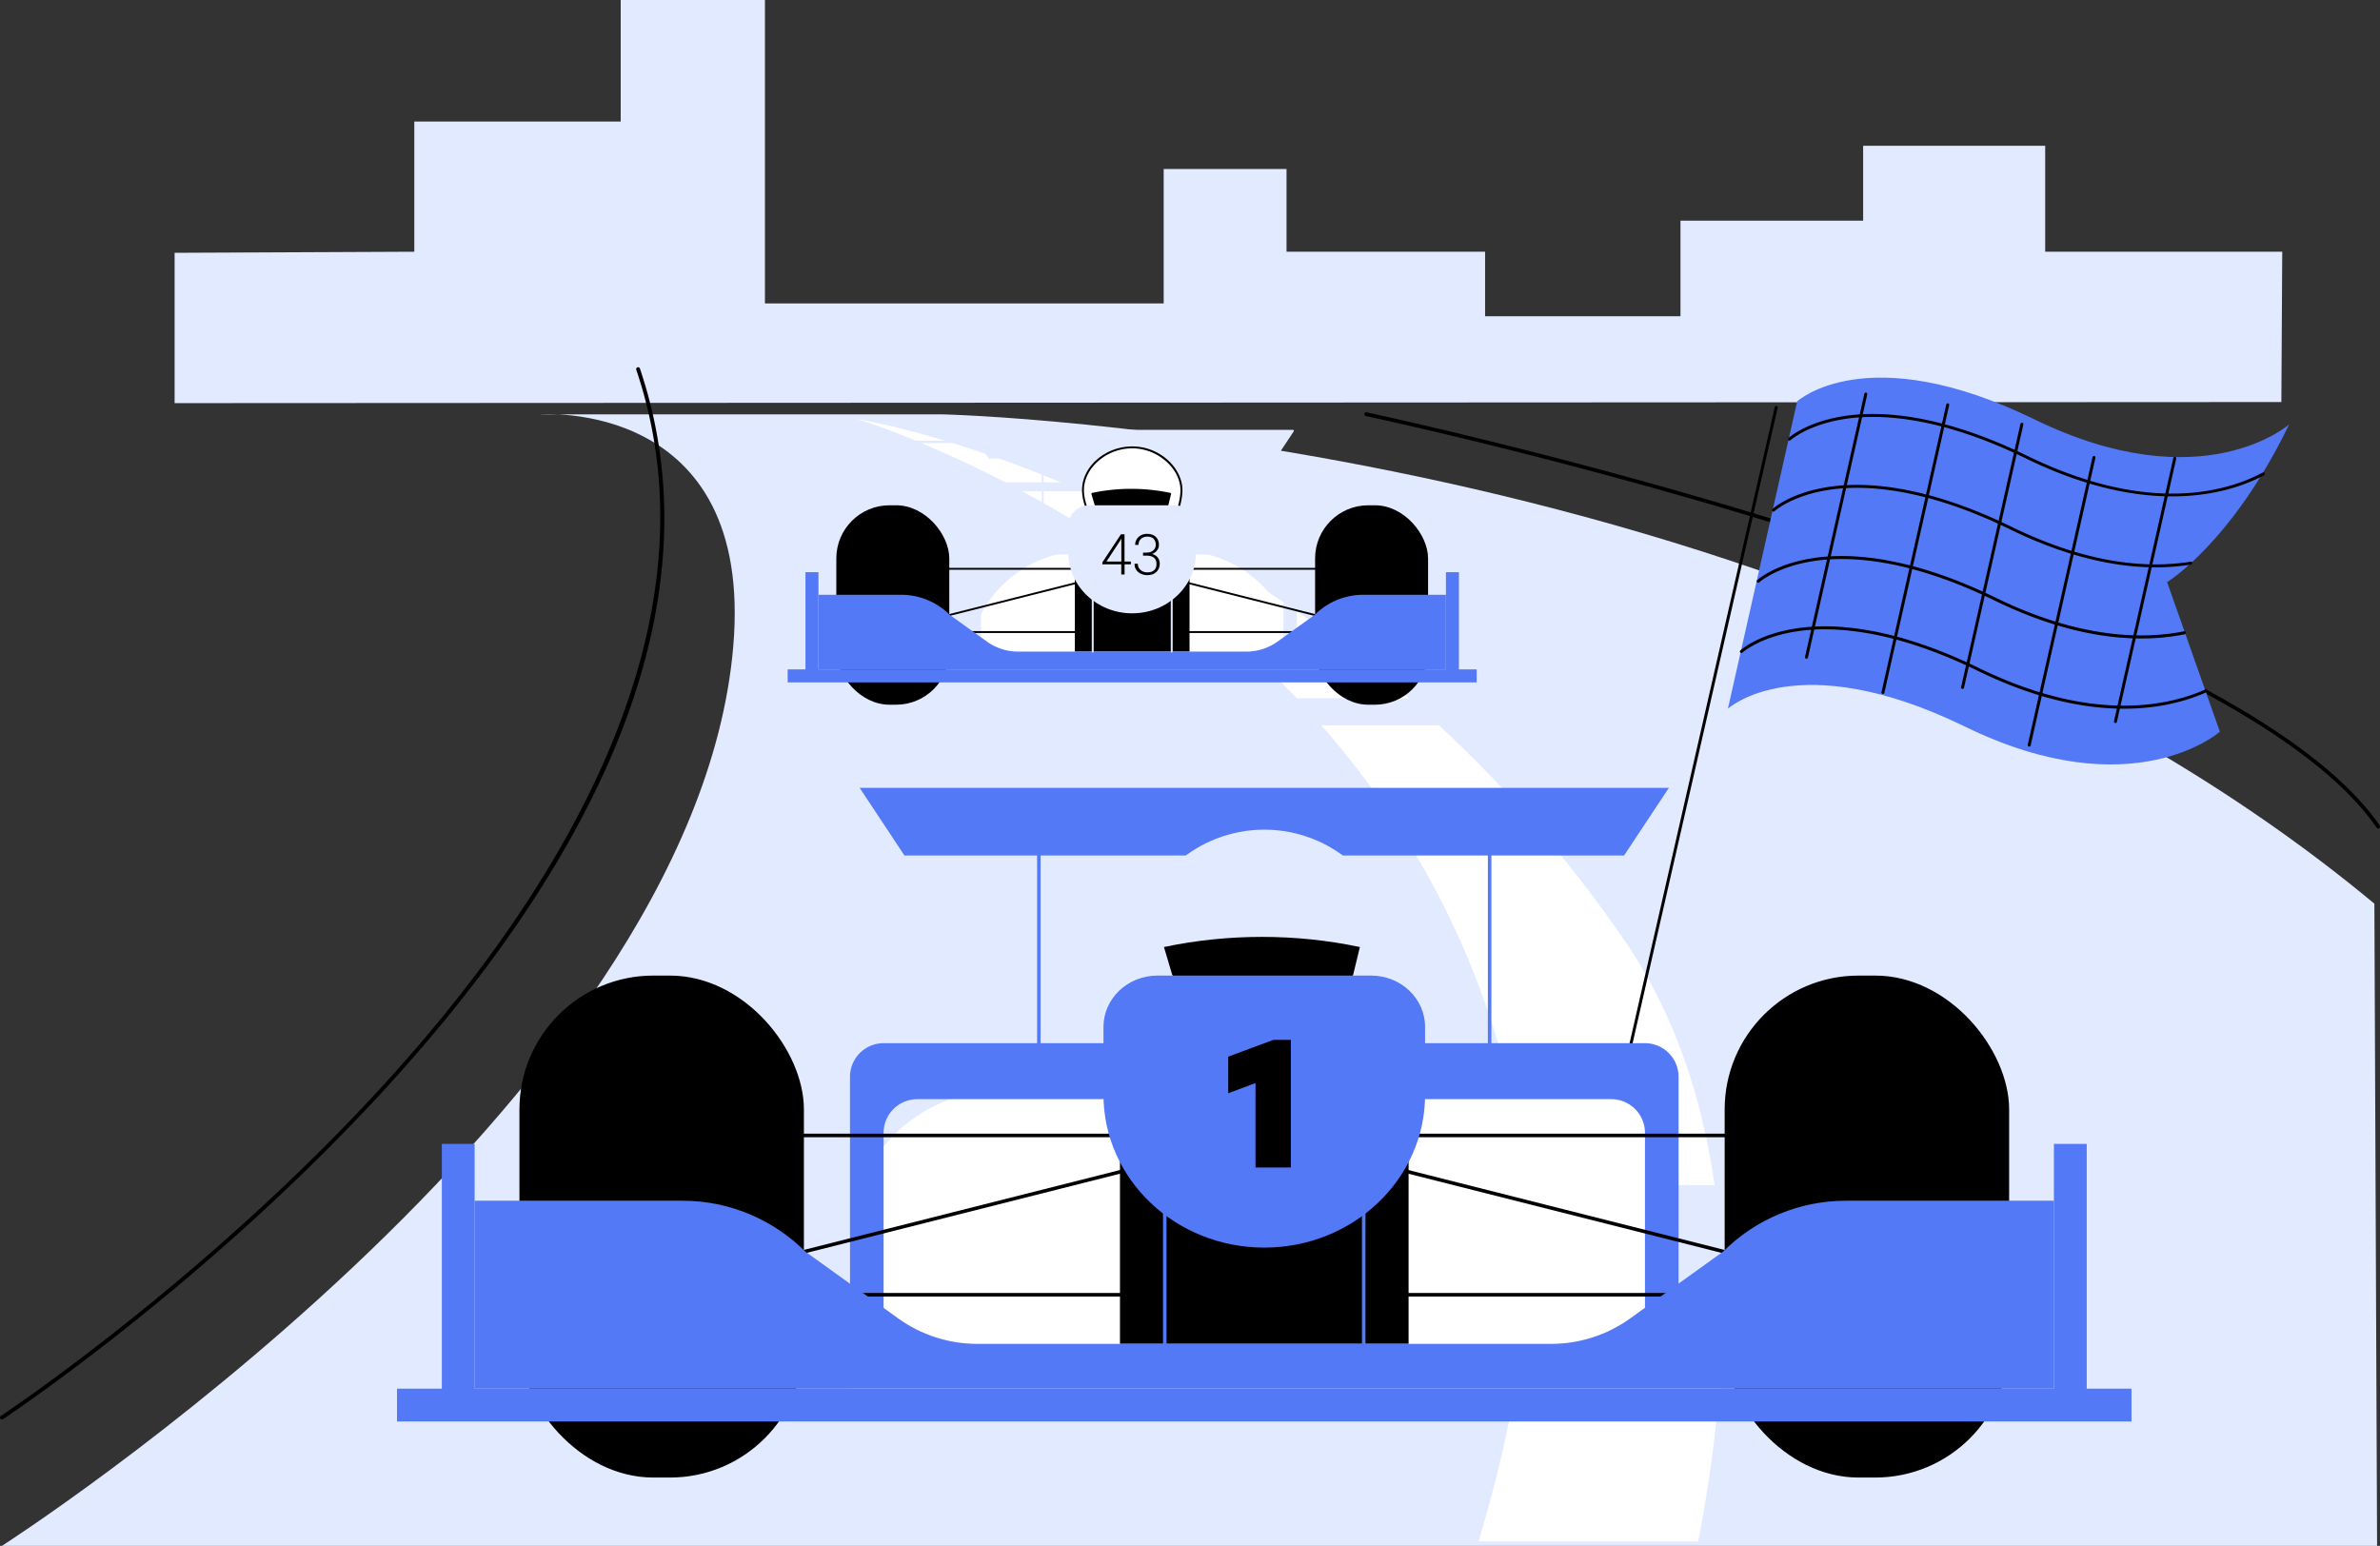 <svg id="Layer_2" data-name="Layer 2" xmlns="http://www.w3.org/2000/svg" viewBox="0 0 351.8 228.51"><rect x="0" y="0" width="351.8" height="228.51" fill="#333333" stroke="none"/><defs><style>.cls-1{fill:#000}.cls-1,.cls-2,.cls-3,.cls-4{stroke-width:0}.cls-2{fill:#e2eaff}.cls-3{fill:#fff}.cls-4{fill:#5479f7}</style></defs><g id="Layer_1-2" data-name="Layer 1"><g id="Kart_racing" data-name="Kart racing"><path class="cls-2" d="M25.81 59.59V37.37l35.43-.16V17.97h30.51V0h21.32v44.85h58.94V24.98h18.16v12.23h29.35v9.54h28.88V32.62h27V21.55h26.91v15.66h35.04l-.13 22.22-311.41.16zM79.8 61.25s31.77-2.49 28.58 34.39C102.57 162.98.28 228.51.28 228.51h351.09l-.4-94.93c-83.66-69.52-211.69-72.33-211.69-72.33H79.8z"/><path class="cls-3" d="M139.66 65.14c-8.02-2.41-12.9-3.18-12.9-3.18s3.26.98 8.6 3.18h4.3zM140.82 65.5h-4.61c3.45 1.44 7.67 3.36 12.4 5.8h8.19c-6.04-2.52-11.46-4.41-15.98-5.8zM159.87 72.62h-8.77c12.19 6.56 27.16 16.47 40.57 30.59h16.57c-16.92-14.7-34.14-24.36-48.37-30.59zM225.7 191.24c-.85 12.12-3.57 24.66-7.15 36.61h32.47c2.28-11.79 3.74-24.27 3.59-36.61H225.7zM225.63 175.17h13.2c4.87 0 9.74.01 14.6.02-1.84-13.03-5.96-25.46-13.36-36.25a188.245 188.245 0 0 0-27.37-31.72h-17.38c13.71 15.64 25.25 35.99 29.57 62.08.32 1.92.56 3.88.74 5.86z"/><g><path class="cls-1" d="M.28 209.83c-.09 0-.18-.04-.24-.13a.277.277 0 0 1 .08-.39c.3-.2 30.21-20.08 56.6-48.97 24.32-26.63 50.54-66.58 37.33-105.68-.05-.15.03-.31.18-.36.15-.05.31.03.36.18 5.88 17.39 4.57 36.39-3.87 56.46-6.75 16.03-18.05 32.79-33.58 49.79C30.7 189.68.74 209.59.44 209.78c-.05.03-.1.05-.16.05zM351.52 122.45c-.09 0-.18-.04-.23-.12-5.34-7.77-16.51-15.81-33.19-23.88-13.37-6.47-30.29-12.97-50.28-19.33-34.04-10.83-65.62-17.56-65.93-17.62a.283.283 0 0 1-.22-.33c.03-.15.18-.25.33-.22.32.07 31.92 6.8 65.99 17.64 20.02 6.37 36.96 12.88 50.35 19.36 16.77 8.12 28.01 16.21 33.41 24.07.09.13.06.3-.07.39-.05.03-.1.05-.16.05z"/></g><g><path class="cls-1" d="M241.01 155.02h-.09a.23.23 0 0 1-.17-.26l21.59-94.59a.23.23 0 0 1 .26-.17c.12.03.19.15.17.26l-21.59 94.59c-.02.09-.09.15-.17.17z"/><path class="cls-4" d="M255.41 104.76s10.24-9.45 35.07 2.66c24.82 12.11 37.65.74 37.65.74l-7.8-22.11s9.63-5.88 18.04-23.32c0 0-12.83 11.37-37.65-.74s-35.07-2.66-35.07-2.66l-10.24 45.43z"/><path class="cls-1" d="M320.65 104.09c-6.26 1.31-15.76 1.19-28.28-4.92-12.75-6.22-21.54-6.62-26.67-5.86-5.55.82-8.12 3.14-8.15 3.16-.09.08-.23.08-.31-.01-.08-.09-.08-.23.01-.31.11-.1 2.67-2.42 8.34-3.27 5.2-.78 14.1-.39 26.97 5.89 16.81 8.2 28.11 5.51 33.35 3.18a.22.22 0 0 1 .18.4c-1.4.62-3.21 1.27-5.45 1.73zM322.92 93.76c-5.76 1.17-15.3 1.25-28.06-4.98-12.75-6.22-21.54-6.62-26.67-5.86-5.55.82-8.12 3.14-8.15 3.16-.09.08-.23.08-.31-.01-.08-.09-.08-.23.01-.31.11-.1 2.68-2.42 8.34-3.27 5.2-.78 14.1-.39 26.97 5.89 12.65 6.17 22.09 6.09 27.78 4.94.12-.02.24.05.26.17.02.12-.05.24-.17.26zM323.88 83.46h-.01c-8.06 1.27-17.06-.48-26.75-5.21-12.77-6.23-21.58-6.62-26.71-5.85-5.53.83-8.08 3.13-8.11 3.16-.09.08-.23.08-.31-.01-.08-.09-.08-.23.01-.31.11-.1 2.68-2.42 8.34-3.27 5.2-.78 14.1-.39 26.97 5.89 9.6 4.69 18.52 6.43 26.48 5.17.12-.02.23.06.25.18.02.12-.06.23-.17.25zM327.69 72.71c-1.66.35-3.53.59-5.61.65-6.99.2-14.59-1.68-22.61-5.59-12.77-6.23-21.58-6.62-26.71-5.85-5.53.83-8.08 3.13-8.11 3.16-.09.08-.23.08-.31-.01-.08-.09-.08-.23.01-.31.11-.1 2.68-2.42 8.34-3.27 5.2-.78 14.1-.39 26.97 5.89 17.92 8.74 29.49 5.3 34.79 2.48.11-.06.24-.02.3.09s.02.24-.09.3c-1.61.86-3.94 1.84-6.98 2.47z"/><path class="cls-1" d="M267.07 97.37h-.09a.23.23 0 0 1-.17-.26l8.77-38.91a.23.23 0 0 1 .26-.17c.12.03.19.15.17.26l-8.77 38.91c-.02.09-.09.15-.17.17zM278.37 102.58h-.09a.23.23 0 0 1-.17-.26l9.58-42.53a.23.23 0 0 1 .26-.17c.12.03.19.15.17.26l-9.58 42.53c-.02.09-.09.15-.17.17zM290.14 101.84h-.09a.23.23 0 0 1-.17-.26l8.77-38.91a.23.23 0 0 1 .26-.17c.12.03.19.15.17.26l-8.77 38.91c-.02.09-.09.15-.17.17zM299.99 110.36h-.09a.23.23 0 0 1-.17-.26l9.58-42.53a.23.23 0 0 1 .26-.17c.12.03.19.15.17.26l-9.58 42.53c-.02.09-.09.15-.17.17zM312.74 106.87h-.09a.23.23 0 0 1-.17-.26l8.77-38.91c.03-.12.14-.19.26-.17.12.03.19.15.17.26l-8.77 38.91c-.02.09-.09.15-.17.17z"/></g><g><path class="cls-2" d="M191.12 63.67H143.6l2.63 3.97h42.26l2.63-3.97z"/><path class="cls-2" d="M188.49 67.78h-42.26s-.09-.02-.12-.06l-2.63-3.97s-.03-.1 0-.14c.02-.05.07-.07.12-.07h47.52c.05 0 .1.03.12.07.02.05.02.1 0 .14l-2.63 3.97s-.07.06-.12.06zm-42.18-.28h42.1l2.44-3.69h-46.99l2.44 3.69z"/><path class="cls-2" d="M154.12 78.81c-.08 0-.14-.06-.14-.14V67.65c0-.08.06-.14.14-.14s.14.06.14.14v11.02c0 .08-.06.14-.14.14zM180.59 78.81c-.08 0-.14-.06-.14-.14V67.65c0-.08.06-.14.14-.14s.14.06.14.14v11.02c0 .08-.06.14-.14.14z"/><path class="cls-3" d="M160.41 81.45h13.89c9.59 0 17.38 7.79 17.38 17.38v1.08h-48.65v-1.08c0-9.59 7.79-17.38 17.38-17.38z"/><path class="cls-2" d="M159.95 78.67v3.29h-12.97c-1.09 0-1.98.89-1.98 1.98v12.97h-1.97V80.65c0-1.09.89-1.98 1.98-1.98h14.94zM174.76 78.67v3.29h12.97c1.09 0 1.98.89 1.98 1.98v12.97h1.97V80.65c0-1.09-.89-1.98-1.98-1.98h-14.94z"/><path class="cls-1" d="M158.88 81.95h16.95v14.37h-16.95z"/><g><rect class="cls-1" x="194.39" y="74.69" width="16.7" height="29.48" rx="7.86" ry="7.86"/><rect class="cls-1" x="123.62" y="74.69" width="16.7" height="29.48" rx="7.86" ry="7.86"/><path class="cls-1" d="M140.4 91.04c-.06 0-.12-.04-.14-.11a.14.14 0 0 1 .1-.17l26.96-6.81c.07-.02.15.03.17.1a.14.14 0 0 1-.1.17l-26.96 6.81h-.03zM194.39 93.57h-54.07c-.08 0-.14-.06-.14-.14s.06-.14.14-.14h54.07c.08 0 .14.06.14.14s-.06.14-.14.14z"/><path class="cls-1" d="M194.32 91.04h-.03l-26.96-6.81a.137.137 0 0 1-.1-.17c.02-.08.1-.12.17-.1l26.96 6.81c.08.02.12.1.1.17-.02.06-.07.11-.14.11z"/><path class="cls-1" d="M194.39 84.22h-27.03c-.08 0-.14-.06-.14-.14s.06-.14.14-.14h27.03c.08 0 .14.06.14.14s-.06.14-.14.14z"/><path class="cls-1" d="M167.36 84.22h-27.03c-.08 0-.14-.06-.14-.14s.06-.14.14-.14h27.03c.08 0 .14.06.14.14s-.06.14-.14.14z"/></g><g><path class="cls-4" d="M119.06 84.58h1.92v14.37h-1.92zM213.73 84.58h1.92v14.37h-1.92zM116.43 98.95h101.85v1.92H116.43z"/><path class="cls-4" d="M213.73 87.92v11.04h-92.74V87.92h12.21c2.7 0 5.29 1.07 7.2 2.98l5.47 3.93c1.35.97 2.97 1.49 4.63 1.49h33.72c1.66 0 3.28-.52 4.63-1.49l5.47-3.93a10.18 10.18 0 0 1 7.2-2.98h12.21z"/></g><g><circle class="cls-1" cx="167.19" cy="73.85" r="6.21" transform="rotate(-.32 166.31 73.875)"/><path class="cls-3" d="M167.36 66.12c-4.02 0-7.28 3.1-7.28 6.33 0 3.54 3.73 9.17 7.75 9.17s6.81-5.94 6.81-9.17-3.26-6.33-7.28-6.33zm.33 10.78c-3.18 0-5.74-2.24-5.74-2.24l-.49-1.65c3.75-.79 7.76-.79 11.5 0l-.4 1.65s-1.89 2.24-4.88 2.24z"/><path class="cls-1" d="M167.83 81.77c-4.2 0-7.89-5.8-7.89-9.31s3.47-6.47 7.42-6.47c1.94 0 3.8.71 5.24 2 1.38 1.24 2.18 2.87 2.18 4.47 0 1.73-.75 4.04-1.92 5.87-1.41 2.22-3.19 3.44-5.03 3.44zm-.47-15.5c-3.8 0-7.14 2.89-7.14 6.19 0 1.71.92 3.99 2.34 5.83 1.58 2.04 3.5 3.2 5.27 3.2 3.92 0 6.66-5.86 6.66-9.03s-3.34-6.19-7.14-6.19zm.33 10.77c-3.19 0-5.72-2.18-5.83-2.28a.161.161 0 0 1-.04-.07l-.49-1.65s0-.08.01-.11a.16.16 0 0 1 .09-.07c3.78-.8 7.78-.8 11.56 0 .04 0 .07.03.09.06.02.03.03.07.02.11l-.4 1.65-.03.06c-.08.09-1.96 2.29-4.99 2.29zm-5.61-2.46c.3.25 2.71 2.18 5.61 2.18 2.73 0 4.54-1.93 4.75-2.17l.36-1.47c-3.65-.75-7.5-.75-11.15 0l.43 1.46z"/></g><g><path class="cls-2" d="M173.63 74.69h-12.55c-1.75 0-3.17 1.35-3.17 3.01v3.98c0 4.96 4.23 8.98 9.44 8.98s9.44-4.02 9.44-8.98V77.7c0-1.66-1.42-3.01-3.17-3.01z"/><path class="cls-2" d="M173.2 96.46c-.08 0-.14-.06-.14-.14v-9.79c0-.08.06-.14.14-.14s.14.06.14.14v9.79c0 .08-.06.14-.14.14zM161.52 96.46c-.08 0-.14-.06-.14-.14v-9.79c0-.08.06-.14.14-.14s.14.06.14.14v9.79c0 .08-.06.14-.14.14z"/><path class="cls-1" d="M166.23 83.01h.93v.41h-.93v1.5h-.49v-1.5h-2.8v-.28l2.75-4.16h.53v4.03zm-2.68 0h2.2v-3.4l-.22.38-1.98 3.02zM168.95 81.69h.51c.28 0 .53-.05.73-.15.21-.1.37-.24.48-.41.11-.17.17-.37.17-.6 0-.38-.11-.68-.32-.89-.21-.21-.52-.32-.93-.32-.38 0-.69.11-.94.34-.24.22-.37.52-.37.89h-.49c0-.31.08-.59.23-.84.16-.25.37-.45.64-.59s.58-.21.91-.21c.54 0 .96.15 1.27.44.31.29.47.7.47 1.21 0 .29-.09.55-.27.79-.18.24-.43.42-.74.54.37.1.65.28.84.53.19.25.29.55.29.9 0 .51-.17.92-.5 1.23-.33.31-.78.47-1.33.47-.35 0-.68-.07-.97-.21-.3-.14-.52-.34-.69-.59-.16-.25-.24-.55-.24-.89h.49c0 .38.13.69.4.92.26.24.6.36 1.02.36s.75-.11.99-.32c.24-.22.35-.53.35-.94s-.13-.7-.38-.91c-.25-.21-.63-.31-1.12-.31h-.49v-.42z"/></g></g><g><path class="cls-4" d="M246.69 116.46H127.07l6.62 10h106.37l6.63-10z"/><path class="cls-4" d="M153.56 154.47c-.15 0-.26-.12-.26-.26v-27.75c0-.15.12-.26.26-.26s.26.12.26.26v27.75c0 .15-.12.26-.26.26zM220.19 154.47c-.15 0-.26-.12-.26-.26v-27.75c0-.15.12-.26.26-.26s.26.12.26.26v27.75c0 .15-.12.26-.26.26z"/><path class="cls-3" d="M147.93 161.21h77.9c12.3 0 22.28 9.99 22.28 22.28v24.2H125.64v-24.2c0-12.3 9.99-22.28 22.28-22.28z"/><path class="cls-4" d="M168.24 154.21v8.27h-32.65a4.98 4.98 0 0 0-4.98 4.98v32.65h-4.97v-40.93a4.98 4.98 0 0 1 4.98-4.98h37.61zM205.52 154.21v8.27h32.65a4.98 4.98 0 0 1 4.98 4.98v32.65h4.97v-40.93a4.98 4.98 0 0 0-4.98-4.98h-37.61z"/><path class="cls-1" d="M165.55 162.48h42.66v36.17h-42.66z"/><g><rect class="cls-1" x="254.93" y="144.21" width="42.05" height="74.2" rx="19.79" ry="19.79"/><rect class="cls-1" x="76.78" y="144.21" width="42.05" height="74.2" rx="19.79" ry="19.79"/><path class="cls-1" d="M119.02 185.25c-.12 0-.23-.08-.26-.2-.04-.14.05-.28.19-.32l67.86-17.15c.14-.03.28.05.32.19.04.14-.05.28-.19.32l-67.86 17.15h-.06zM254.93 191.65h-136.1c-.15 0-.26-.12-.26-.26s.12-.26.26-.26h136.1c.15 0 .26.12.26.26s-.12.26-.26.26z"/><path class="cls-1" d="M254.74 185.25h-.06l-67.86-17.15c-.14-.04-.23-.18-.19-.32.04-.14.18-.23.32-.19l67.86 17.15c.14.04.23.18.19.32-.03.12-.14.2-.26.2z"/><path class="cls-1" d="M254.93 168.1h-68.05c-.15 0-.26-.12-.26-.26s.12-.26.26-.26h68.05c.15 0 .26.12.26.26s-.12.26-.26.26z"/><path class="cls-1" d="M186.88 168.1h-68.05c-.15 0-.26-.12-.26-.26s.12-.26.26-.26h68.05c.15 0 .26.12.26.26s-.12.26-.26.26z"/></g><g><path class="cls-4" d="M65.31 169.09h4.85v36.18h-4.85zM303.6 169.09h4.85v36.18h-4.85zM58.68 205.27h256.39v4.85H58.68z"/><path class="cls-4" d="M303.6 177.49v27.78H70.15v-27.78h30.74c6.8 0 13.31 2.7 18.12 7.5l13.76 9.9c3.4 2.44 7.48 3.76 11.66 3.76h84.87c4.18 0 8.26-1.31 11.66-3.76l13.77-9.9c4.8-4.8 11.32-7.5 18.12-7.5h30.74z"/></g><g><circle class="cls-1" cx="186.46" cy="142.09" r="15.64" transform="rotate(-89.81 186.46 142.092)"/><path class="cls-2" d="M186.88 122.64c-10.12 0-18.32 7.81-18.32 15.94 0 8.9 9.4 23.09 19.52 23.09s17.13-14.96 17.13-23.09-8.2-15.94-18.32-15.94zm.84 27.13c-7.99 0-14.44-5.64-14.44-5.64l-1.23-4.14c9.43-2 19.53-2 28.96 0l-1 4.14s-4.75 5.64-12.28 5.64z"/></g><g><path class="cls-4" d="M202.67 144.21h-31.58c-4.41 0-7.98 3.4-7.98 7.59v10.02c0 12.48 10.64 22.6 23.77 22.6s23.77-10.12 23.77-22.6V151.8c0-4.19-3.57-7.59-7.98-7.59z"/><path class="cls-4" d="M201.58 198.91c-.15 0-.26-.12-.26-.26v-24.64c0-.15.12-.26.26-.26s.26.12.26.26v24.64c0 .15-.12.26-.26.26zM172.17 198.91c-.15 0-.26-.12-.26-.26v-24.64c0-.15.12-.26.26-.26s.26.12.26.26v24.64c0 .15-.12.26-.26.26z"/><path class="cls-1" d="m188.24 153.71-6.69 2.48v5.41l4.03-1.5v12.48h5.23v-18.87h-2.57z"/></g></g></g></g></svg>